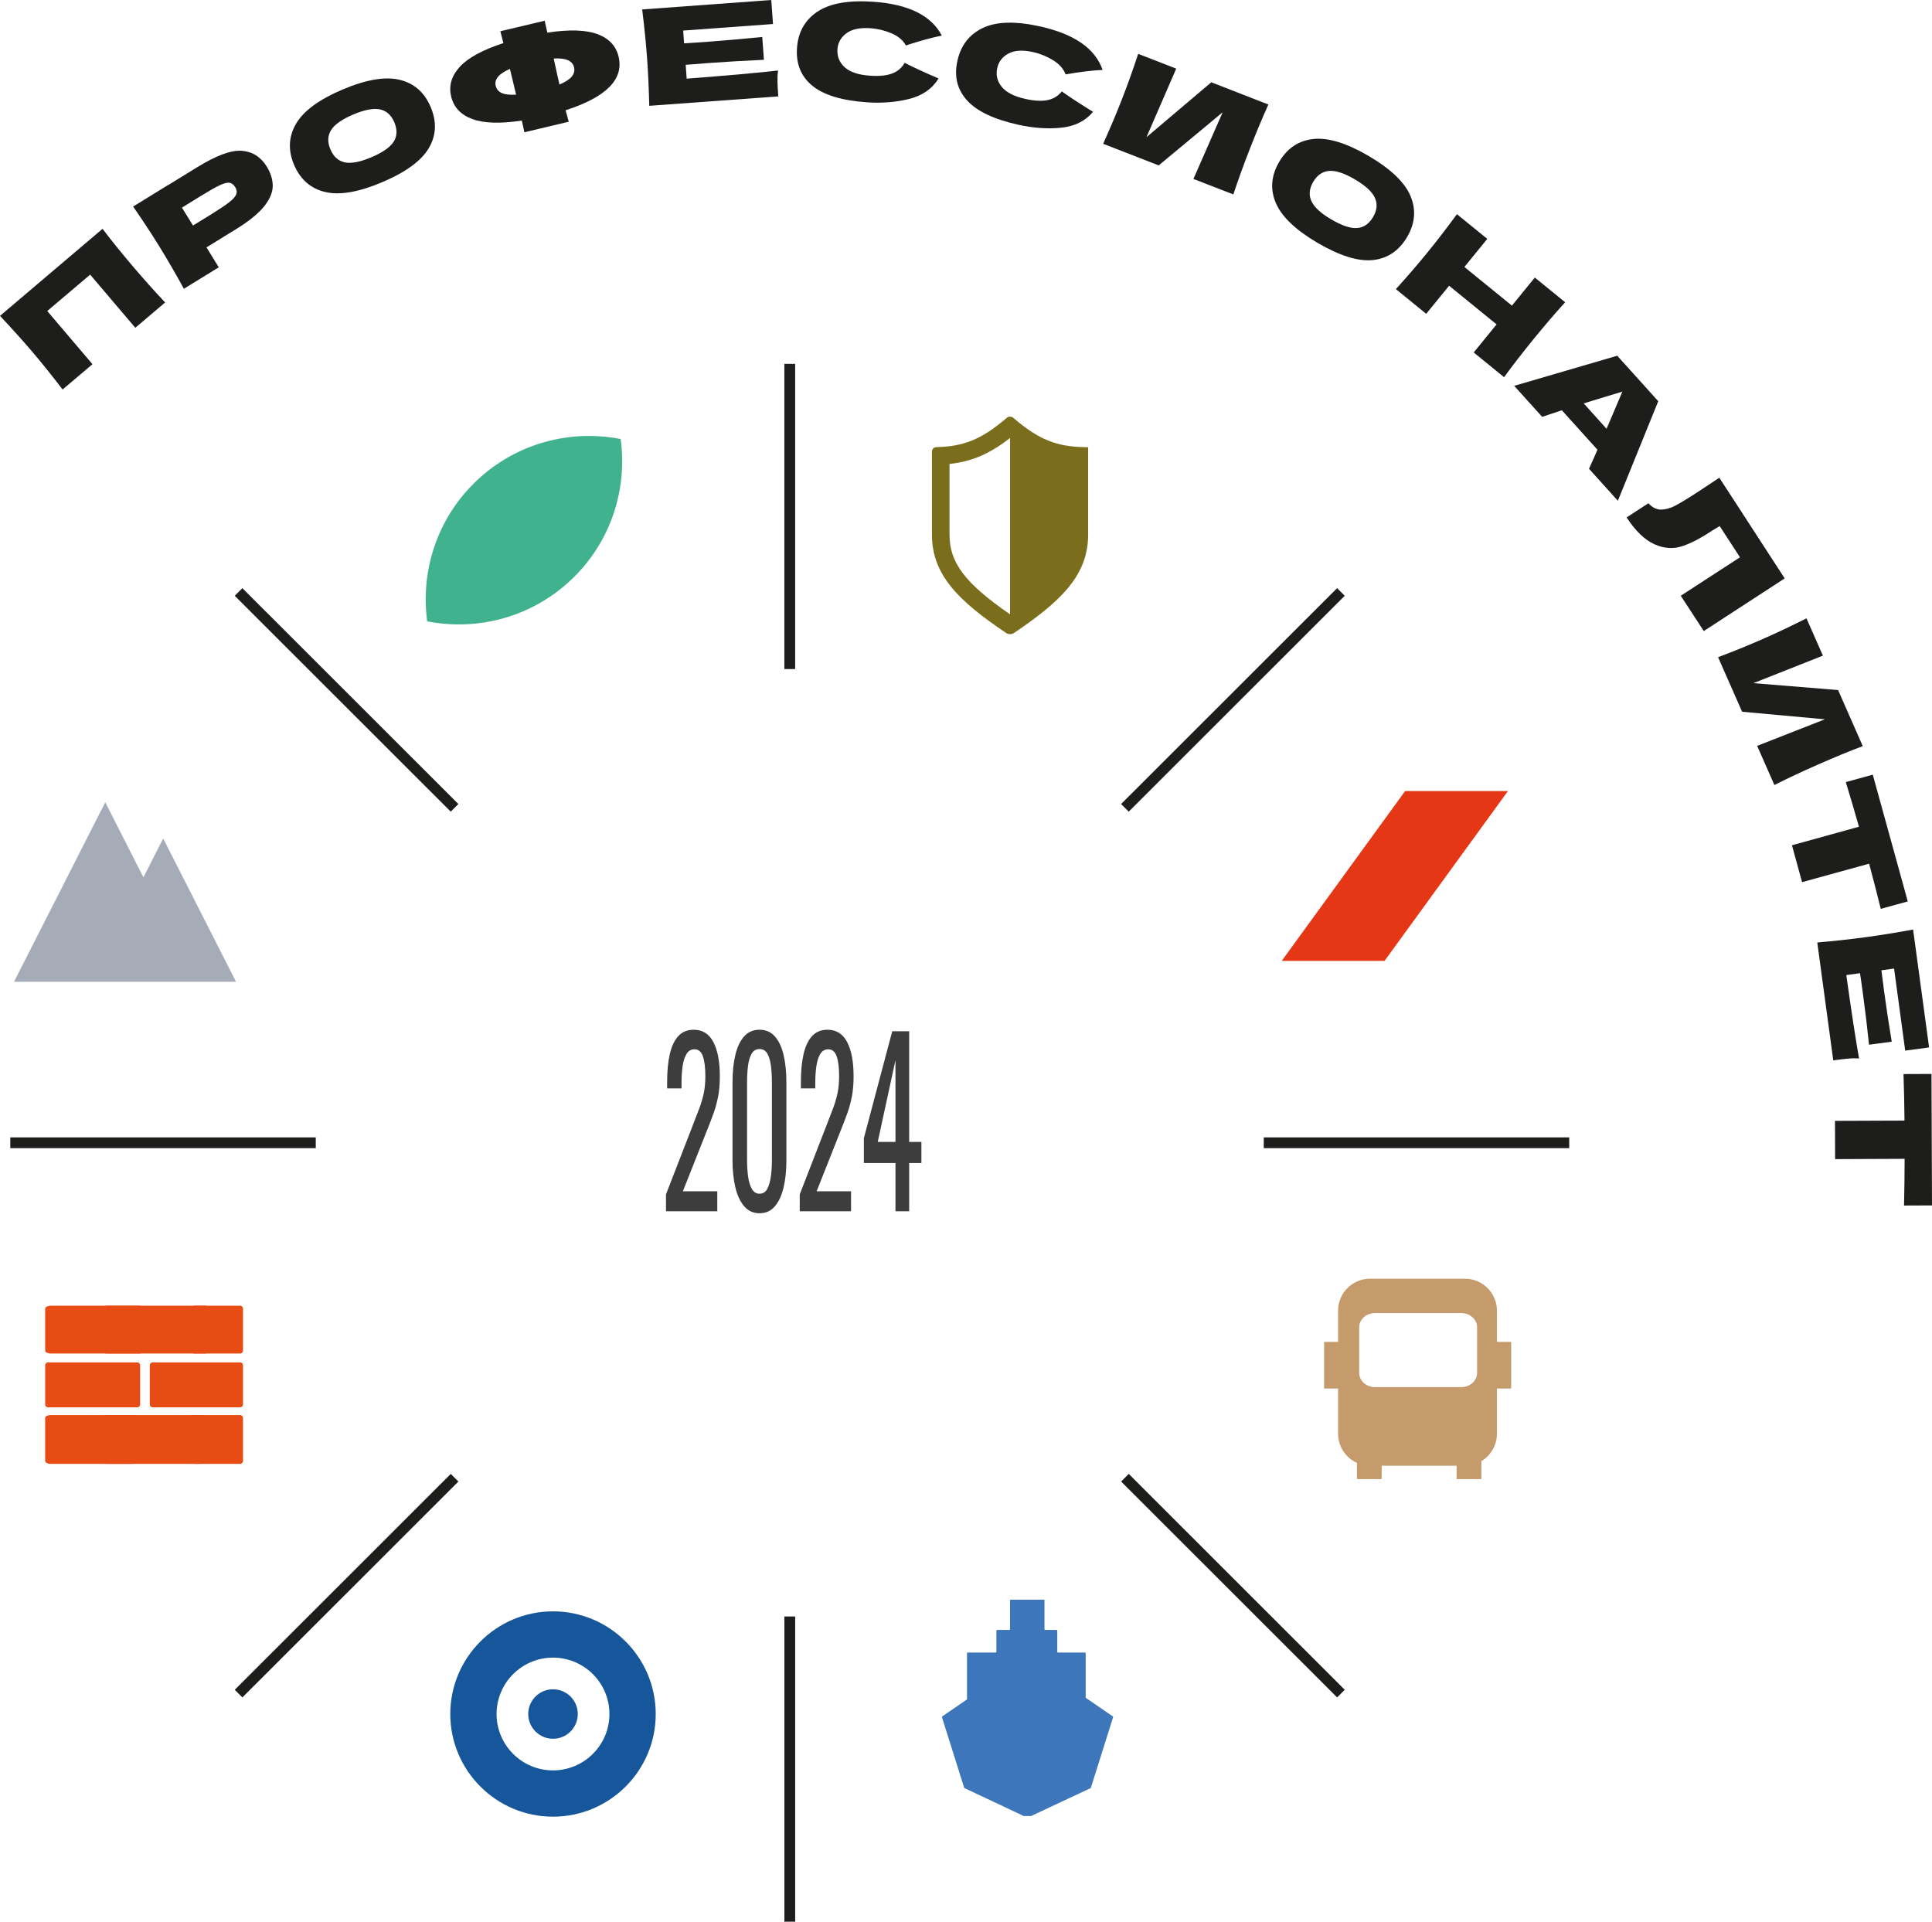 <?xml version="1.0" encoding="UTF-8"?><svg id="_Слой_1" xmlns="http://www.w3.org/2000/svg" viewBox="0 0 889.76 885"><defs><style>.cls-1{fill:#e53716;}.cls-2{fill:#e74c14;}.cls-3{fill:#3d76ba;}.cls-4{fill:#a5acb7;}.cls-5{fill:#7a6e1d;}.cls-6{opacity:.76;}.cls-7{fill:none;}.cls-8{fill:#16569b;}.cls-9{fill:#c59b6c;}.cls-10{fill:#41b28e;}.cls-11{fill:#1d1d1b;}</style></defs><path class="cls-11" d="M61.22,122.69c5.13,6.03,10.09,11.58,14.83,16.6l-13.73,11.66-20.8-24.47-19.76,16.75,20.82,24.49-13.75,11.66c-4.81-6.31-9.47-12.09-13.94-17.36C10.4,156.77,5.43,151.24,0,145.46l47.22-40.08c4.19,5.49,8.86,11.26,13.99,17.31"/><path class="cls-11" d="M90.98,76.92c8.65-5.33,15.43-7.83,20.34-7.48,4.92,.37,8.72,2.77,11.5,7.22,1.88,3.06,2.81,6.09,2.78,9.06-.04,2.96-1.37,6.1-4.01,9.39-2.66,3.29-6.97,6.77-12.92,10.45l-13.57,8.36,5.65,9.18-16.06,9.89c-3.82-6.96-7.53-13.38-11.16-19.26-3.63-5.88-7.69-12.08-12.22-18.6l16.06-9.9,.02,.05s13.58-8.36,13.58-8.36Zm6.9,21.39c3.6-2.24,6.24-4.01,7.92-5.36,1.66-1.33,2.67-2.52,3.02-3.55,.36-1.03,.2-2.13-.52-3.28-.72-1.14-1.59-1.79-2.61-1.95-1.03-.16-2.51,.21-4.45,1.12-1.93,.89-4.75,2.5-8.45,4.77l-9,5.56,5.1,8.24,9-5.54h0Z"/><path class="cls-11" d="M149.74,88.42c-6.67-1.59-11.45-5.78-14.32-12.54-2.83-6.71-2.52-13.01,.94-18.92,3.47-5.91,10.61-11.16,21.45-15.75,10.86-4.59,19.62-6.06,26.27-4.45,6.66,1.62,11.41,5.78,14.24,12.48,2.9,6.81,2.61,13.15-.86,19.01-3.47,5.85-10.65,11.09-21.56,15.7-10.79,4.57-19.51,6.05-26.17,4.46m31.58-23.15c1.62-2.56,1.71-5.55,.29-8.95-1.4-3.31-3.62-5.28-6.6-5.93-2.99-.63-7.1,.15-12.33,2.36-5.17,2.2-8.56,4.57-10.19,7.17-1.62,2.6-1.72,5.55-.32,8.86,1.42,3.36,3.62,5.34,6.61,6,3,.63,7.08-.15,12.25-2.34,5.22-2.21,8.64-4.6,10.29-7.18"/><path class="cls-11" d="M260.49,50.78l1.43,5.28-20.41,4.85-1.19-5.38c-9.88,1.49-17.49,1.27-22.81-.71-5.31-1.96-8.56-5.43-9.74-10.41-1.17-4.92,.15-9.47,3.99-13.65,3.82-4.15,10.51-7.79,20.07-10.91l-1.39-5.46,20.42-4.85c.22,1.16,.62,2.98,1.23,5.49,9.99-1.53,17.66-1.29,23.02,.67,5.34,1.99,8.61,5.46,9.77,10.36,2.5,10.44-5.64,18.67-24.38,24.71m-29.42-7.94c1.5,.7,3.72,.94,6.6,.77l-1.58-6.62-1.26-5.24c-5.1,2.19-7.28,4.78-6.55,7.79,.35,1.52,1.28,2.62,2.78,3.31m32.26-7.59c1.07-1.32,1.4-2.73,1.04-4.27-.73-3.03-3.84-4.36-9.37-4.03l1.16,5.27c.31,1.49,.78,3.72,1.5,6.71,2.71-1.14,4.61-2.39,5.67-3.68"/><path class="cls-11" d="M316.24,36.22c19.36-1.48,33.39-2.75,42.09-3.75-.25,1.7-.32,3.44-.27,5.21,.05,1.79,.17,4.03,.37,6.71l-59.42,4.34c-.19-7.92-.52-15.34-1.02-22.22-.51-6.89-1.26-14.28-2.24-22.16L355.19,0l.81,11.06-41.37,3.02,.42,5.88c2.45-.14,6.08-.39,10.87-.73,8.09-.6,16.47-1.33,25.12-2.2l.78,10.51c-8.69,.39-17.09,.88-25.19,1.47-4.8,.35-8.4,.63-10.85,.84l.46,6.36h0Z"/><path class="cls-11" d="M374.03,39.43c-5.17-4.3-7.49-10.07-6.98-17.34,.51-7.3,3.65-12.88,9.42-16.73,5.75-3.83,14.38-5.36,25.89-4.54,16.11,1.16,26.56,6.34,31.38,15.57-4.67,.93-10.18,2.46-16.54,4.54-1.3-2.39-3.5-4.24-6.61-5.57-3.09-1.33-6.31-2.11-9.63-2.35-4.88-.35-8.61,.42-11.15,2.31-2.54,1.89-3.93,4.34-4.14,7.34-.21,3.27,.87,6.03,3.29,8.26,2.42,2.24,6.3,3.55,11.58,3.93,4.24,.31,7.63-.02,10.21-.96,2.57-.93,4.54-2.6,5.88-4.96,4.04,2.09,9.25,4.49,15.62,7.2-2.91,4.75-7.41,7.89-13.5,9.43-6.1,1.52-12.68,2.05-19.7,1.54-11.52-.83-19.86-3.39-25.03-7.69"/><path class="cls-11" d="M445.28,46.14c-4.49-5.01-5.94-11.06-4.35-18.16,1.58-7.13,5.52-12.18,11.78-15.14,6.26-2.96,15.04-3.17,26.31-.67,15.77,3.52,25.37,10.18,28.77,20.03-4.77,.22-10.45,.91-17.04,2.05-.96-2.56-2.86-4.72-5.74-6.51-2.87-1.76-5.94-3.01-9.17-3.74-4.8-1.07-8.59-.86-11.4,.65-2.78,1.49-4.51,3.7-5.17,6.66-.71,3.18-.04,6.08,2.04,8.64,2.07,2.57,5.7,4.45,10.9,5.6,4.13,.92,7.54,1.09,10.23,.55,2.7-.55,4.88-1.89,6.57-4.01,3.69,2.65,8.5,5.79,14.38,9.41-3.57,4.26-8.48,6.7-14.75,7.32-6.26,.62-12.84,.15-19.72-1.38-11.27-2.52-19.16-6.28-23.64-11.3"/><path class="cls-11" d="M541.7,31.6l-13.71,31.59,29.86-25.3,26.28,10.24c-2.83,6.31-5.69,13.14-8.55,20.48-2.9,7.38-5.41,14.37-7.58,20.93l-18.38-7.13,13.46-30.7-29.45,24.46-25.59-9.95c3.27-7.23,6.16-14.08,8.66-20.52,2.5-6.4,5-13.36,7.48-20.9l17.51,6.81h0Z"/><path class="cls-11" d="M587.58,93.5c-2.7-6.3-2.19-12.61,1.54-18.96,3.69-6.28,8.94-9.79,15.73-10.53,6.81-.73,15.3,1.86,25.44,7.8,10.18,5.97,16.62,12.12,19.28,18.42,2.66,6.31,2.16,12.59-1.52,18.87-3.75,6.38-9,9.94-15.77,10.66-6.77,.71-15.27-1.93-25.5-7.92-10.09-5.93-16.5-12.03-19.2-18.34m37.43,11.51c3.06-.22,5.49-1.93,7.36-5.1,1.83-3.11,2.09-6.04,.82-8.82-1.27-2.78-4.34-5.62-9.23-8.48-4.85-2.86-8.8-4.15-11.86-3.9-3.04,.25-5.48,1.93-7.31,5.02-1.84,3.14-2.11,6.09-.84,8.89,1.26,2.77,4.31,5.59,9.17,8.44,4.88,2.86,8.85,4.18,11.89,3.95"/><path class="cls-11" d="M720.81,139.19c-4.65,5.13-9.47,10.76-14.48,16.9-5.01,6.15-9.57,12.03-13.65,17.61l-13.98-11.38,10.54-12.93-21.87-17.8-10.55,12.93-13.96-11.37c5.32-5.89,10.18-11.52,14.53-16.88,4.37-5.34,8.9-11.23,13.58-17.63l13.98,11.37-10.54,12.94,21.89,17.8,10.54-12.93,13.97,11.37h0Z"/><path class="cls-11" d="M731.79,215.88c1.08-2.29,2.37-5.21,3.9-8.77l-16.39-18.16-9.07,3.02-12.89-14.28,47.46-13.87,18.89,20.95-18.6,45.85-13.3-14.74h0Zm8.08-18.42c1.88-4.33,3.74-8.67,5.57-13.06l1.73-4.04c-3.95,1.16-9.89,2.97-17.81,5.42l10.51,11.68h0Z"/><path class="cls-11" d="M784.65,290.62l-10.59-16.26,27.27-17.72-9.37-14.38-3.04,1.86c-2.6,1.7-4.93,3.12-7.01,4.25-2.06,1.12-4.28,2.13-6.64,2.98-4.29,1.57-8.71,1.35-13.25-.66-4.54-2.04-8.84-6.16-12.9-12.41l10.02-6.51c1.37,1.49,2.82,2.41,4.39,2.77,1.58,.34,3.59,.09,6-.76,1.94-.71,5.88-3,11.84-6.87l10.45-6.9,30.1,46.36-37.27,24.25h0Z"/><path class="cls-11" d="M839.51,301.95l-32.01,12.66,39.01,3.18,11.36,25.81c-6.46,2.45-13.31,5.27-20.53,8.46-7.27,3.19-13.99,6.34-20.16,9.46l-7.95-18.03,31.22-12.23-38.14-3.48-11.07-25.12c7.44-2.81,14.3-5.6,20.63-8.4,6.29-2.76,12.99-5.93,20.08-9.5l7.57,17.18h0Z"/><path class="cls-11" d="M866.17,418.58c-1.78-7.17-3.55-14.12-5.37-20.83l-30.87,8.5-4.67-16.98,30.86-8.53c-1.9-6.72-3.91-13.6-6.06-20.56l12.43-3.42,16.11,58.37-12.41,3.43h0Z"/><path class="cls-11" d="M850.29,449.03c2.47,17.7,4.45,30.49,5.88,38.41-1.7-.11-3.44-.09-5.22,.1-1.76,.15-3.99,.43-6.66,.78l-7.36-54.28c7.9-.68,15.29-1.49,22.15-2.42,6.85-.92,14.18-2.11,21.98-3.54l7.36,54.28-11,1.49-5.12-37.8-5.84,.8c.27,2.24,.68,5.54,1.28,9.93,1.01,7.41,2.16,15.05,3.48,22.94l-10.46,1.4c-.81-7.95-1.74-15.62-2.75-23.04-.58-4.37-1.06-7.67-1.4-9.9l-6.31,.86Z"/><path class="cls-11" d="M876.88,555.17c.17-7.38,.26-14.54,.27-21.5l-32.01,.14-.06-17.63,32.01-.12c-.06-7.01-.21-14.14-.45-21.43l12.88-.05,.24,60.55-12.88,.05h0Z"/><path class="cls-10" d="M219.66,221.23c-18.38,17.32-26.06,41.68-22.92,64.92,23.04,4.5,47.81-1.73,66.21-19.05,18.38-17.31,26.05-41.67,22.89-64.92-23.03-4.49-47.81,1.74-66.19,19.05"/><path class="cls-11" d="M366.21,885h-4.97v-140.57h4.97v140.57Zm249.59-103.29l-99.48-99.42,3.51-3.52,99.48,99.42-3.51,3.52Zm-504.17,0l-3.51-3.52,99.48-99.42,3.51,3.52s-99.48,99.42-99.48,99.42Zm611.06-252.95h-140.68v-4.97h140.68v4.97Zm-577.28,0H4.74v-4.97H145.42v4.97h0Zm374.41-154.97l-3.51-3.52,99.48-99.41,3.51,3.52-99.48,99.41Zm-312.23,0l-99.48-99.41,3.51-3.52,99.48,99.41-3.51,3.52Zm158.61-65.66h-4.97V167.56h4.97v140.57h0Z"/><path class="cls-8" d="M254.68,763.38c-14.33,0-25.99,11.64-25.99,25.97s11.66,25.96,25.99,25.96,25.99-11.64,25.99-25.96-11.66-25.97-25.99-25.97m0,73.25c-26.09,0-47.31-21.21-47.31-47.27s21.23-47.29,47.31-47.29,47.31,21.2,47.31,47.29-21.23,47.27-47.31,47.27"/><rect class="cls-7" width="889.76" height="885"/><rect class="cls-7" width="889.76" height="885"/><rect class="cls-7" width="889.76" height="885"/><g><path class="cls-8" d="M254.68,800.75c6.3,0,11.41-5.11,11.41-11.41s-5.11-11.38-11.41-11.38-11.41,5.1-11.41,11.38,5.11,11.41,11.41,11.41"/><polygon class="cls-1" points="647.11 364.31 694.46 364.31 637.64 442.5 590.29 442.5 647.11 364.31"/><polygon class="cls-4" points="75.15 386.15 66.05 404.03 48.48 369.48 6.44 452.15 41.58 452.15 90.52 452.15 108.72 452.15 75.15 386.15"/><path class="cls-3" d="M500,781.7v-20.36c0-.17-.14-.31-.31-.31h-12.48c-.17,0-.31-.14-.31-.3v-9.8c0-.16-.14-.3-.3-.3h-5.27c-.17,0-.31-.14-.31-.31v-13.32c0-.17-.14-.31-.3-.31h-15.26c-.16,0-.3,.14-.3,.31v13.32c0,.17-.14,.31-.31,.31h-5.67c-.16,0-.3,.14-.3,.3v9.8c0,.16-.14,.3-.31,.3h-12.92c-.17,0-.31,.14-.31,.31v21.14c0,.1-.05,.2-.14,.25l-11.27,7.73c-.11,.07-.16,.21-.12,.34l1.6,5.11,8.62,27.39c.02,.07,.09,.15,.16,.19l10.71,5.02,16.49,7.78s.09,.03,.12,.03h3.29s.1-.01,.14-.03l27.29-12.8c.09-.04,.14-.11,.16-.19l10.24-32.5c.04-.12-.01-.26-.12-.34l-12.39-8.51c-.09-.05-.14-.15-.14-.25"/><g><rect class="cls-9" x="670.83" y="671.6" width="11.41" height="9.57" rx=".2" ry=".2"/><rect class="cls-9" x="684.55" y="617.97" width="11.41" height="21.5" rx=".31" ry=".31"/><rect class="cls-9" x="609.8" y="617.97" width="11.41" height="21.5" rx=".31" ry=".31"/><rect class="cls-9" x="624.91" y="671.6" width="11.41" height="9.57" rx=".2" ry=".2"/><g id="TRAIN_-_FRONT"><g id="TRAIN"><path id="train" class="cls-9" d="M674.66,588.87h-43.68c-8.14,0-14.74,6.6-14.74,14.74v56.65c0,8.14,6.6,14.74,14.74,14.74h43.68c8.14,0,14.74-6.6,14.74-14.74v-.21s0,0,0-.01v-56.42c0-8.14-6.6-14.74-14.74-14.74h0Zm5.6,23.77v19.62c0,3.6-3.26,6.54-7.26,6.54h-39.79c-4,0-7.26-2.93-7.26-6.54v-21.01c0-3.61,3.26-6.54,7.26-6.54h39.79c4,0,7.26,2.93,7.26,6.54v1.39Z"/></g></g></g><g><path class="cls-2" d="M60.52,651.69H23.28c-1.37,0-2.48,.61-2.48,1.36v19.74c0,.75,1.11,1.36,2.48,1.36H60.52c1.37,0,2.48-.61,2.48-1.36v-19.74c0-.75-1.11-1.36-2.48-1.36Z"/><path class="cls-2" d="M22.02,648.09H63.32c.67,0,1.21-.56,1.21-1.25v-18.15c0-.69-.54-1.25-1.21-1.25H22.02c-.67,0-1.21,.56-1.21,1.25v18.15c0,.69,.54,1.25,1.21,1.25Z"/><path class="cls-2" d="M23.5,623.33H63.96c1.49,0,2.7-.6,2.7-1.33v-19.35c0-.74-1.21-1.33-2.7-1.33H23.5c-1.49,0-2.7,.6-2.7,1.33v19.35c0,.74,1.21,1.33,2.7,1.33Z"/><path class="cls-2" d="M110.6,601.32h-21.04c-.73,0-1.32,.6-1.32,1.33v19.35c0,.74,.59,1.33,1.32,1.33h21.04c.73,0,1.32-.6,1.32-1.33v-19.35c0-.74-.59-1.33-1.32-1.33Z"/><path class="cls-2" d="M110.66,627.44h-40.42c-.7,0-1.26,.56-1.26,1.25v18.15c0,.69,.57,1.25,1.26,1.25h40.42c.7,0,1.26-.56,1.26-1.25v-18.15c0-.69-.57-1.25-1.26-1.25Z"/><path class="cls-2" d="M91.98,651.69H49.06c-.85,0-1.53,.61-1.53,1.36v19.74c0,.75,.69,1.36,1.53,1.36h42.92c.85,0,1.53-.61,1.53-1.36v-19.74c0-.75-.69-1.36-1.53-1.36Z"/><path class="cls-2" d="M94.51,601.32H49.15c-.89,0-1.62,.6-1.62,1.33v19.35c0,.74,.73,1.33,1.62,1.33h45.36c.89,0,1.62-.6,1.62-1.33v-19.35c0-.74-.73-1.33-1.62-1.33Z"/><path class="cls-2" d="M110.6,651.69h-21.04c-.73,0-1.32,.61-1.32,1.36v19.74c0,.75,.59,1.36,1.32,1.36h21.04c.73,0,1.32-.61,1.32-1.36v-19.74c0-.75-.59-1.36-1.32-1.36Z"/></g><path class="cls-5" d="M499.33,205.94c-.08-.01-.17-.03-.25-.03-12.2-.28-20.59-3.26-32.41-13.48-.42-.37-.98-.55-1.52-.55s-1.1,.18-1.52,.55c-11.82,10.21-20.21,13.2-32.41,13.48-1.12,.03-2.03,.93-2.03,2.05v38.29c0,18.61,12.46,30.66,34.28,45.33,.46,.31,1.08,.47,1.69,.47s1.22-.16,1.69-.47c21.13-14.2,33.47-25.94,34.24-43.56h0c.03-.59,.04-1.17,.04-1.76v-40.32c-.6,0-1.19,0-1.78,0h0Zm-62.04,40.31v-32.59c10.32-1.11,18.58-4.68,27.85-11.95,0,0,.02,.02,.03,.02v81.15s-.02,.01-.03,.02c-20.75-14.32-27.85-23.79-27.85-36.65h0Z"/></g><g class="cls-6"><path d="M306.71,557.82v-7.78l12.75-32.85c.95-2.46,1.83-4.74,2.63-6.86,.81-2.11,1.46-4.35,1.98-6.7,.52-2.35,.77-5.06,.77-8.13,0-3.82-.37-6.82-1.12-9-.74-2.18-2.04-3.27-3.9-3.27-1.57,0-2.79,.72-3.65,2.15-.87,1.43-1.47,3.31-1.8,5.63-.33,2.32-.5,4.81-.5,7.47v2.76h-6.63v-2.87c0-4.98,.4-9.26,1.21-12.84,.8-3.58,2.1-6.36,3.9-8.34,1.8-1.98,4.18-2.97,7.15-2.97,4.04,0,7.06,1.89,9.04,5.68,1.98,3.79,2.97,9.02,2.97,15.71,0,3.55-.26,6.65-.77,9.31-.52,2.66-1.19,5.15-2.01,7.47-.83,2.32-1.73,4.71-2.72,7.16l-11.52,29.06h15.85v9.21h-23.65Z"/><path d="M349.8,558.74c-2.85,0-5.19-1.06-7.03-3.17-1.84-2.11-3.2-5.01-4.09-8.7s-1.33-7.88-1.33-12.59v-35.71c0-4.84,.43-9.09,1.3-12.74,.87-3.65,2.22-6.5,4.05-8.54,1.84-2.05,4.2-3.07,7.09-3.07s5.24,1.02,7.06,3.07c1.82,2.05,3.16,4.9,4.02,8.54,.87,3.65,1.3,7.9,1.3,12.74v35.71c0,4.78-.44,9-1.33,12.69-.89,3.68-2.24,6.57-4.06,8.65-1.82,2.08-4.15,3.12-7,3.12Zm0-9c1.57,0,2.75-.75,3.56-2.25,.8-1.5,1.36-3.43,1.67-5.78s.46-4.79,.46-7.32v-35.92c0-2.66-.14-5.17-.43-7.52-.29-2.35-.84-4.25-1.64-5.68-.81-1.43-2.01-2.15-3.62-2.15s-2.83,.72-3.65,2.15c-.83,1.43-1.38,3.33-1.67,5.68-.29,2.35-.43,4.86-.43,7.52v35.92c0,2.52,.16,4.96,.46,7.32s.89,4.28,1.73,5.78c.85,1.5,2.03,2.25,3.56,2.25Z"/><path d="M368.31,557.82v-7.78l12.75-32.85c.95-2.46,1.83-4.74,2.63-6.86,.81-2.11,1.46-4.35,1.98-6.7,.52-2.35,.77-5.06,.77-8.13,0-3.82-.37-6.82-1.12-9-.74-2.18-2.04-3.27-3.9-3.27-1.57,0-2.79,.72-3.65,2.15-.87,1.43-1.47,3.31-1.8,5.63-.33,2.32-.5,4.81-.5,7.47v2.76h-6.63v-2.87c0-4.98,.4-9.26,1.21-12.84,.81-3.58,2.11-6.36,3.9-8.34,1.79-1.98,4.18-2.97,7.15-2.97,4.04,0,7.06,1.89,9.04,5.68,1.98,3.79,2.97,9.02,2.97,15.71,0,3.55-.26,6.65-.77,9.31-.52,2.66-1.19,5.15-2.01,7.47-.83,2.32-1.73,4.71-2.72,7.16l-11.52,29.06h15.85v9.21h-23.65Z"/><path d="M412.4,557.82v-22.21h-14.55v-11.46l13.06-49.22h7.8v50.96h5.63v9.72h-5.63v22.21h-6.32Zm-8.17-31.93h8.17v-37.66l-8.17,37.66Z"/></g></svg>